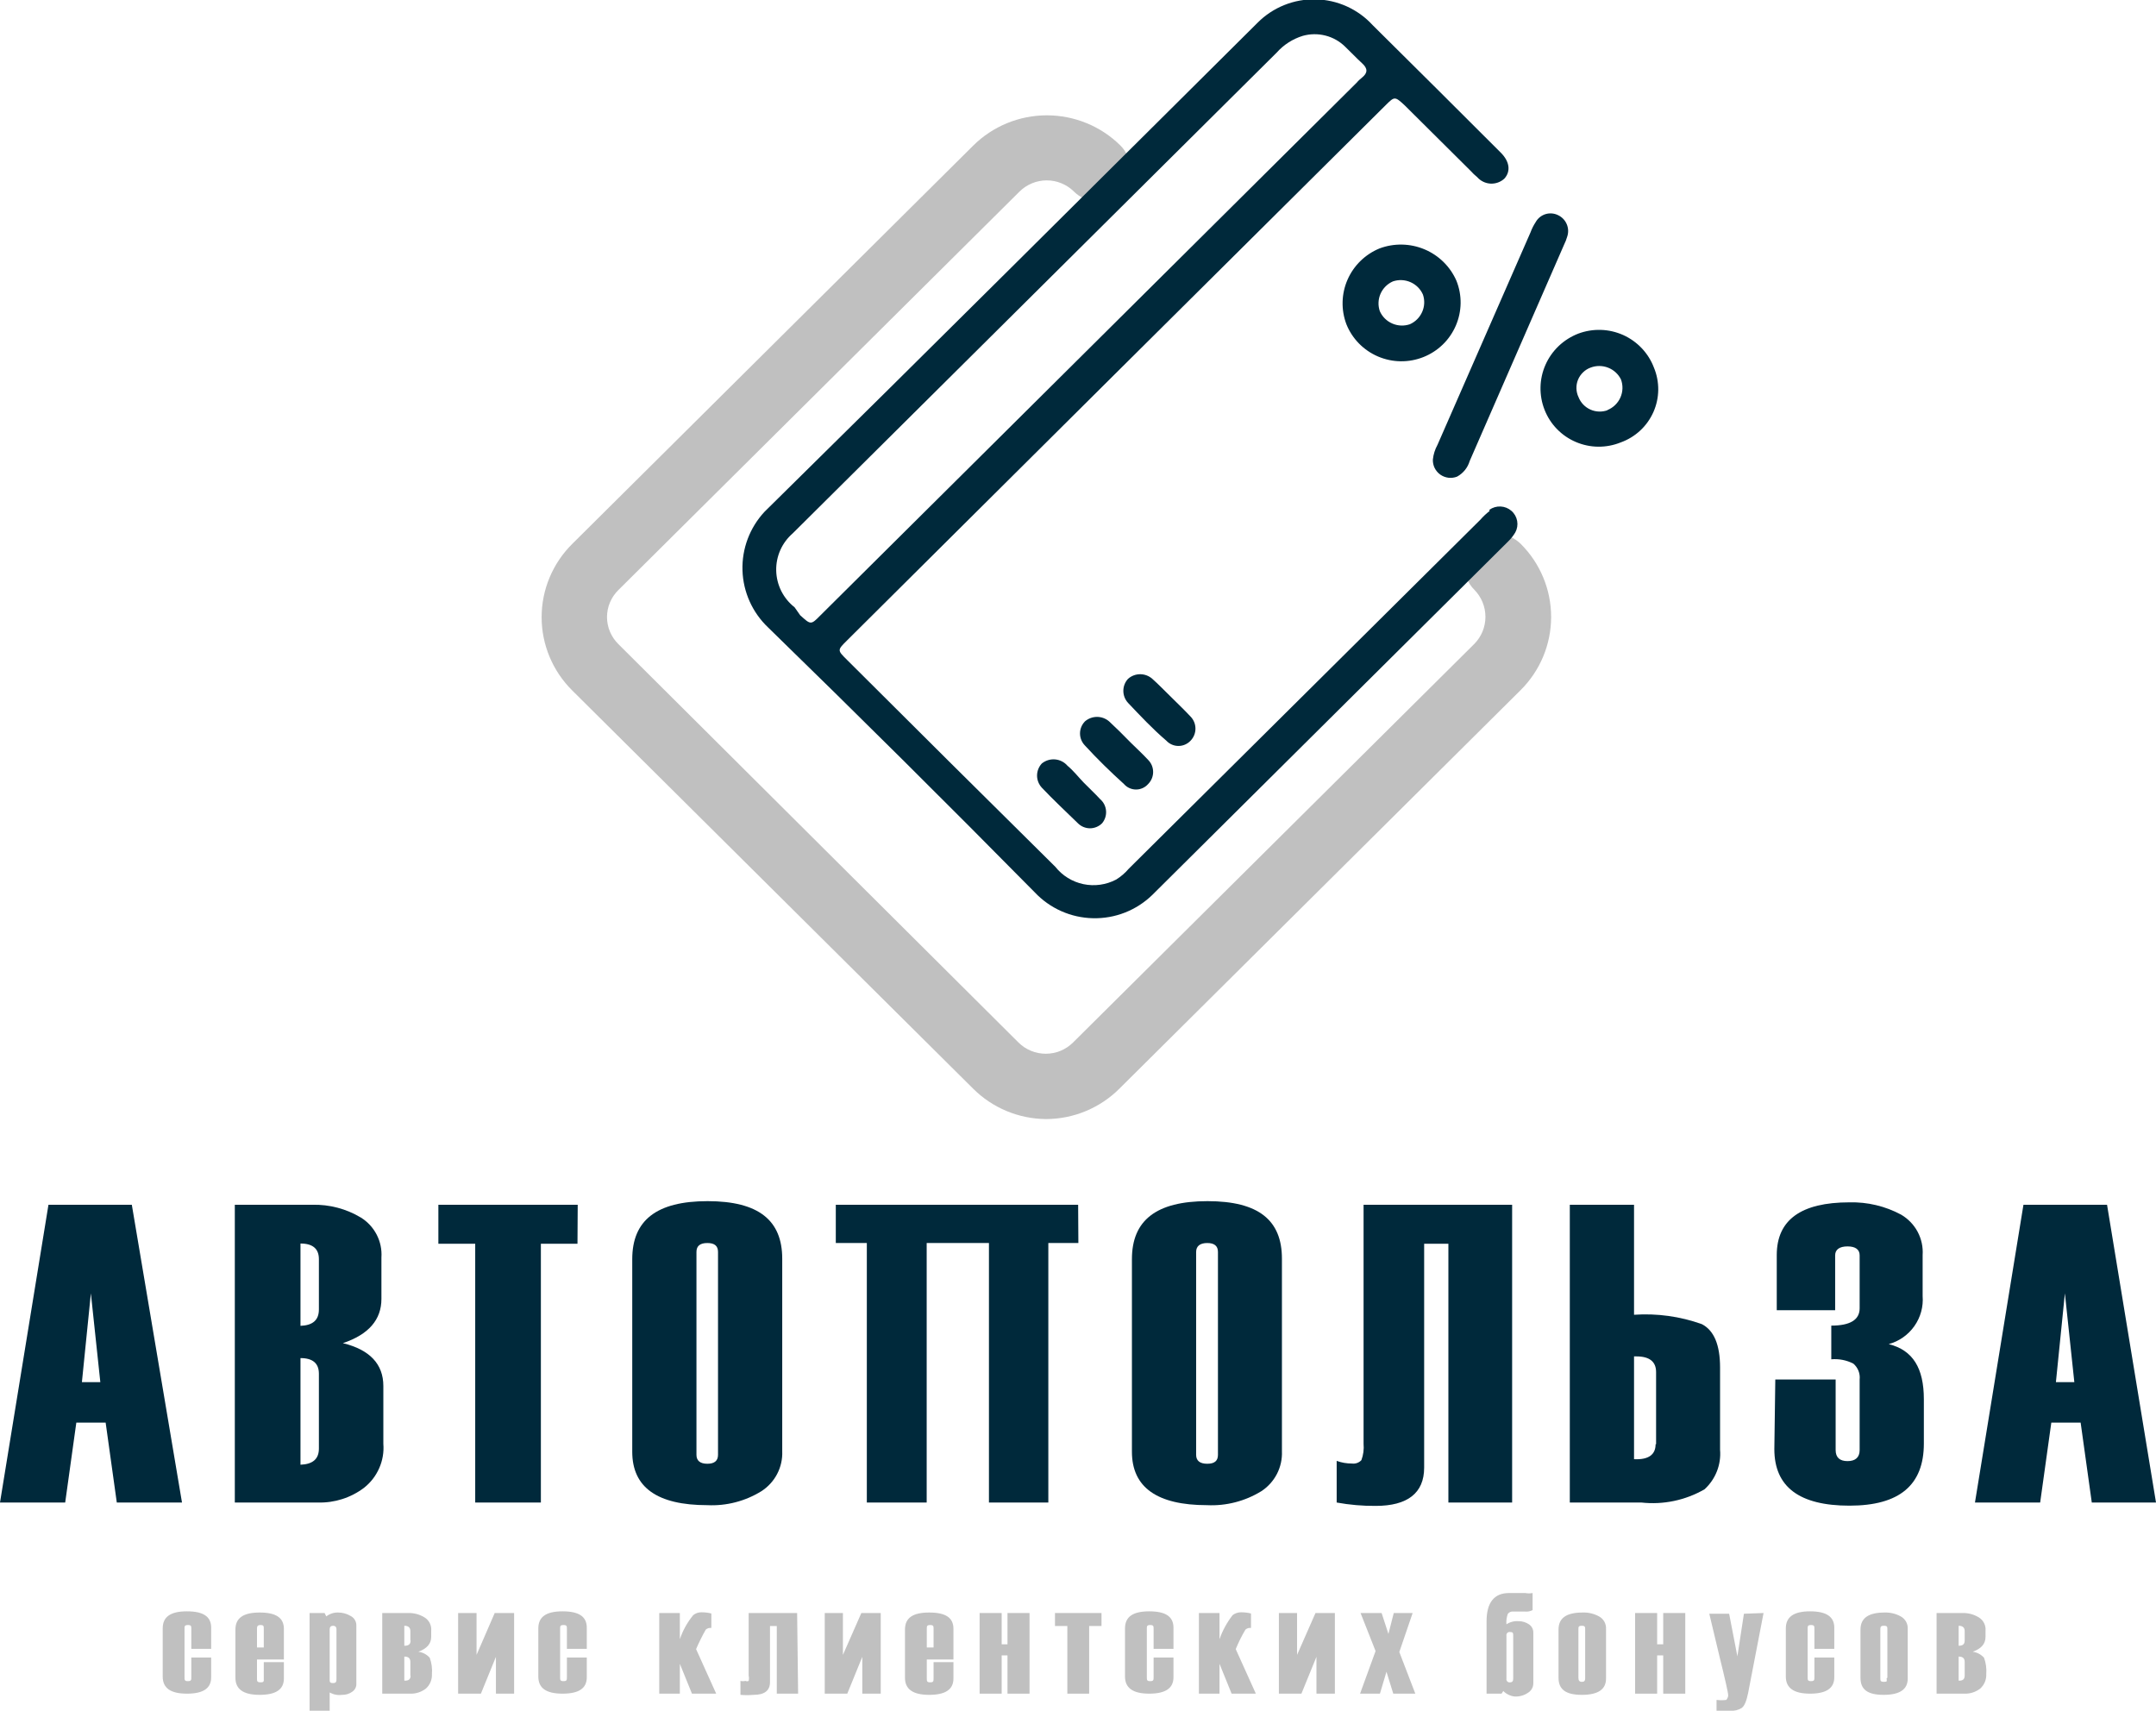 <svg width="92" height="73" viewBox="0 0 92 73" fill="none" xmlns="http://www.w3.org/2000/svg">
<g clip-path="url(#clip0_2645_1493)">
<path d="M7.766 64.115H4.984L4.508 60.705H3.257L2.782 64.115H0L2.068 51.409H5.625L7.766 64.115ZM4.281 58.979L3.878 55.189L3.495 58.979H4.281Z" fill="#00293B"/>
<path d="M10.02 64.115V51.409H13.329C14.056 51.392 14.773 51.58 15.397 51.954C15.685 52.132 15.919 52.385 16.074 52.685C16.229 52.985 16.299 53.322 16.276 53.659V55.425C16.276 56.319 15.727 56.946 14.631 57.315C15.779 57.593 16.358 58.209 16.358 59.144V61.609C16.387 61.965 16.326 62.324 16.181 62.651C16.037 62.979 15.814 63.267 15.531 63.489C14.967 63.914 14.274 64.135 13.566 64.115H10.02ZM13.608 55.898V53.73C13.608 53.289 13.349 53.063 12.822 53.063V56.576C13.349 56.555 13.608 56.329 13.608 55.877V55.898ZM13.608 61.835V58.62C13.608 58.178 13.349 57.952 12.822 57.952V62.502C13.349 62.482 13.608 62.256 13.608 61.814V61.835Z" fill="#00293B"/>
<path d="M24.642 53.073H23.08V64.115H20.278V53.073H18.706V51.409H24.652L24.642 53.073Z" fill="#00293B"/>
<path d="M26.979 61.948V53.73C26.979 52.077 28.013 51.255 30.194 51.255C32.376 51.255 33.379 52.077 33.379 53.71V61.927C33.393 62.264 33.318 62.598 33.162 62.897C33.006 63.196 32.774 63.449 32.49 63.632C31.8 64.059 30.996 64.267 30.184 64.228C28.044 64.228 26.979 63.468 26.979 61.948ZM30.639 62.081V53.422C30.639 53.166 30.494 53.042 30.184 53.042C29.874 53.042 29.719 53.166 29.719 53.422V62.081C29.719 62.328 29.874 62.461 30.184 62.461C30.494 62.461 30.639 62.328 30.639 62.081Z" fill="#00293B"/>
<path d="M46.016 53.042H44.734V64.115H42.2V53.042H39.543V64.115H36.989V53.042H35.665V51.409H46.006L46.016 53.042Z" fill="#00293B"/>
<path d="M48.301 61.948V53.73C48.301 52.077 49.335 51.255 51.527 51.255C53.719 51.255 54.702 52.077 54.702 53.71V61.927C54.716 62.263 54.643 62.596 54.489 62.895C54.334 63.194 54.105 63.448 53.823 63.632C53.129 64.059 52.321 64.267 51.506 64.228C49.376 64.228 48.301 63.468 48.301 61.948ZM51.972 62.081V53.422C51.972 53.166 51.817 53.042 51.517 53.042C51.217 53.042 51.041 53.166 51.041 53.422V62.081C51.041 62.328 51.196 62.461 51.517 62.461C51.837 62.461 51.972 62.328 51.972 62.081Z" fill="#00293B"/>
<path d="M64.525 64.115H61.805V53.073H60.771V62.626C60.771 63.715 60.057 64.259 58.703 64.259C58.145 64.263 57.587 64.215 57.038 64.115V62.338C57.247 62.414 57.467 62.452 57.69 62.451C57.763 62.461 57.839 62.453 57.909 62.428C57.979 62.403 58.042 62.362 58.093 62.307C58.176 62.084 58.208 61.846 58.186 61.609V51.409H64.525V64.115Z" fill="#00293B"/>
<path d="M66.986 64.115V51.409H69.727V56.103C70.709 56.036 71.695 56.172 72.622 56.504C73.139 56.771 73.398 57.387 73.398 58.353V61.866C73.424 62.178 73.378 62.492 73.263 62.784C73.148 63.076 72.968 63.338 72.736 63.55C71.92 64.021 70.974 64.219 70.037 64.115H66.986ZM70.668 61.629V58.548C70.668 58.106 70.388 57.88 69.83 57.88H69.727V62.266C70.347 62.297 70.647 62.071 70.647 61.629H70.668Z" fill="#00293B"/>
<path d="M75.755 58.866H78.33V61.876C78.33 62.194 78.506 62.348 78.837 62.348C79.168 62.348 79.354 62.194 79.354 61.876V58.866C79.368 58.74 79.351 58.612 79.304 58.494C79.257 58.376 79.182 58.271 79.085 58.188C78.795 58.039 78.469 57.975 78.144 58.004V56.566C78.95 56.566 79.354 56.319 79.354 55.826V53.566C79.354 53.32 79.178 53.186 78.837 53.186C78.496 53.186 78.309 53.32 78.309 53.566V55.908H75.817V53.556C75.817 52.056 76.851 51.306 78.919 51.306C79.687 51.287 80.447 51.468 81.122 51.83C81.421 52.005 81.666 52.259 81.829 52.563C81.991 52.868 82.065 53.212 82.042 53.556V55.302C82.078 55.758 81.954 56.212 81.689 56.587C81.425 56.962 81.038 57.234 80.595 57.356C81.629 57.613 82.094 58.384 82.094 59.709V61.599C82.094 63.365 81.06 64.249 78.919 64.249C76.779 64.249 75.714 63.447 75.714 61.835L75.755 58.866Z" fill="#00293B"/>
<path d="M92 64.115H89.26L88.784 60.705H87.533L87.057 64.115H84.275L86.344 51.409H89.911L92 64.115ZM88.515 58.979L88.112 55.189L87.729 58.979H88.515Z" fill="#00293B"/>
<path d="M9.011 70.36H8.164V69.508C8.164 69.395 8.164 69.343 8.019 69.343C7.874 69.343 7.874 69.395 7.874 69.508V71.562C7.874 71.685 7.874 71.737 8.019 71.737C8.164 71.737 8.164 71.685 8.164 71.562V70.73H9.011V71.572C9.011 72.034 8.691 72.271 7.977 72.271C7.264 72.271 6.943 72.024 6.943 71.541V69.487C6.943 68.994 7.274 68.758 7.977 68.758C8.681 68.758 9.011 68.984 9.011 69.456V70.36Z" fill="#C0C0C0"/>
<path d="M12.114 70.812H10.966V71.613C10.966 71.737 10.966 71.788 11.121 71.788C11.276 71.788 11.256 71.737 11.256 71.613V70.925H12.114V71.624C12.114 72.086 11.783 72.322 11.08 72.322C10.377 72.322 10.046 72.076 10.046 71.593V69.538C10.046 69.045 10.377 68.809 11.08 68.809C11.783 68.809 12.114 69.035 12.114 69.508V70.812ZM11.256 70.299V69.508C11.256 69.395 11.256 69.343 11.121 69.343C10.987 69.343 10.966 69.395 10.966 69.508V70.299H11.256Z" fill="#C0C0C0"/>
<path d="M14.068 72.219V73.031H13.21V68.83H13.851L13.924 68.974C14.065 68.863 14.24 68.805 14.42 68.809C14.609 68.807 14.795 68.857 14.957 68.953C15.035 68.992 15.1 69.053 15.144 69.127C15.188 69.202 15.209 69.288 15.206 69.374V71.839C15.21 71.908 15.196 71.976 15.165 72.037C15.134 72.099 15.088 72.151 15.03 72.189C14.904 72.28 14.751 72.327 14.596 72.322C14.413 72.347 14.228 72.311 14.068 72.219ZM14.358 71.665V69.528C14.358 69.425 14.306 69.374 14.213 69.374C14.12 69.374 14.068 69.425 14.068 69.528V71.665C14.068 71.767 14.068 71.819 14.213 71.819C14.358 71.819 14.358 71.737 14.358 71.634V71.665Z" fill="#C0C0C0"/>
<path d="M16.311 72.271V68.83H17.418C17.662 68.823 17.903 68.888 18.111 69.015C18.209 69.074 18.288 69.159 18.339 69.261C18.39 69.363 18.411 69.477 18.4 69.59V69.847C18.4 70.144 18.214 70.35 17.852 70.483C18.04 70.507 18.213 70.599 18.338 70.74C18.419 70.964 18.451 71.202 18.431 71.439C18.437 71.554 18.416 71.669 18.372 71.776C18.327 71.882 18.259 71.978 18.173 72.055C17.978 72.205 17.736 72.282 17.49 72.271H16.311ZM17.511 70.001V69.6C17.511 69.456 17.428 69.374 17.253 69.374V70.227C17.439 70.227 17.521 70.165 17.521 70.001H17.511ZM17.511 71.5V70.915C17.511 70.761 17.428 70.689 17.253 70.689V71.716C17.439 71.726 17.521 71.654 17.521 71.5H17.511Z" fill="#C0C0C0"/>
<path d="M19.549 72.271V68.83H20.335V70.617L21.11 68.83H21.938V72.271H21.162V70.699L20.521 72.271H19.549Z" fill="#C0C0C0"/>
<path d="M25.039 70.36H24.191V69.508C24.191 69.395 24.191 69.343 24.046 69.343C23.901 69.343 23.901 69.395 23.901 69.508V71.562C23.901 71.685 23.901 71.737 24.046 71.737C24.191 71.737 24.191 71.685 24.191 71.562V70.73H25.039V71.572C25.039 72.034 24.718 72.271 24.005 72.271C23.291 72.271 22.971 72.024 22.971 71.541V69.487C22.971 68.994 23.302 68.758 24.005 68.758C24.708 68.758 25.039 68.984 25.039 69.456V70.36Z" fill="#C0C0C0"/>
<path d="M30.561 72.271H29.527L29.01 70.997V72.271H28.131V68.83H29.01V69.949C29.136 69.576 29.329 69.228 29.579 68.922C29.677 68.841 29.802 68.797 29.93 68.799C30.073 68.798 30.216 68.815 30.354 68.85V69.467C30.312 69.461 30.268 69.465 30.227 69.477C30.186 69.489 30.148 69.51 30.116 69.538C29.963 69.808 29.825 70.086 29.703 70.371L30.561 72.271Z" fill="#C0C0C0"/>
<path d="M34.057 72.271H33.147V69.384H32.857V71.778C32.857 72.137 32.63 72.322 32.154 72.322C31.968 72.339 31.781 72.339 31.596 72.322V71.726C31.667 71.743 31.741 71.743 31.813 71.726C31.834 71.737 31.857 71.743 31.88 71.743C31.903 71.743 31.927 71.737 31.947 71.726C31.965 71.652 31.965 71.575 31.947 71.5V68.83H34.015L34.057 72.271Z" fill="#C0C0C0"/>
<path d="M35.193 72.271V68.83H35.969V70.617L36.755 68.83H37.582V72.271H36.796V70.699L36.155 72.271H35.193Z" fill="#C0C0C0"/>
<path d="M40.685 70.812H39.548V71.613C39.548 71.737 39.548 71.788 39.693 71.788C39.837 71.788 39.837 71.737 39.837 71.613V70.925H40.685V71.624C40.685 72.086 40.354 72.322 39.651 72.322C38.948 72.322 38.617 72.076 38.617 71.593V69.538C38.617 69.045 38.938 68.809 39.651 68.809C40.365 68.809 40.685 69.035 40.685 69.508V70.812ZM39.837 70.299V69.508C39.837 69.395 39.837 69.343 39.693 69.343C39.548 69.343 39.548 69.395 39.548 69.508V70.299H39.837Z" fill="#C0C0C0"/>
<path d="M43.932 72.271H42.991V70.638H42.743V72.271H41.802V68.83H42.743V70.165H42.991V68.83H43.932V72.271Z" fill="#C0C0C0"/>
<path d="M47.003 69.384H46.476V72.271H45.545V69.384H45.018V68.83H47.003V69.384Z" fill="#C0C0C0"/>
<path d="M50.074 70.36H49.226V69.508C49.226 69.395 49.226 69.343 49.081 69.343C48.936 69.343 48.937 69.395 48.937 69.508V71.562C48.937 71.685 48.936 71.737 49.081 71.737C49.226 71.737 49.226 71.685 49.226 71.562V70.73H50.074V71.572C50.074 72.034 49.743 72.271 49.04 72.271C48.337 72.271 48.006 72.024 48.006 71.541V69.487C48.006 68.994 48.337 68.758 49.04 68.758C49.743 68.758 50.074 68.984 50.074 69.456V70.36Z" fill="#C0C0C0"/>
<path d="M53.589 72.271H52.555L52.038 70.997V72.271H51.159V68.83H52.038V69.949C52.167 69.579 52.356 69.232 52.596 68.922C52.697 68.844 52.821 68.8 52.948 68.799C53.095 68.797 53.241 68.814 53.382 68.85V69.467C53.34 69.461 53.297 69.465 53.256 69.477C53.215 69.489 53.177 69.51 53.145 69.538C52.986 69.805 52.848 70.083 52.731 70.371L53.589 72.271Z" fill="#C0C0C0"/>
<path d="M54.572 72.271V68.83H55.348V70.617L56.134 68.83H56.961V72.271H56.175V70.699L55.534 72.271H54.572Z" fill="#C0C0C0"/>
<path d="M60.394 72.271H59.453L59.163 71.336L58.884 72.271H58.036L58.698 70.453L58.057 68.83H58.956L59.246 69.723L59.474 68.83H60.28L59.711 70.494L60.394 72.271Z" fill="#C0C0C0"/>
<path d="M64.147 72.158L64.075 72.271H63.434V69.189C63.434 68.388 63.754 67.977 64.395 67.977H64.737H65.088C65.191 67.997 65.296 67.997 65.398 67.977V68.706C65.3 68.757 65.188 68.778 65.078 68.768H64.83H64.582C64.537 68.762 64.492 68.767 64.45 68.783C64.409 68.799 64.372 68.826 64.344 68.861C64.289 69.005 64.268 69.159 64.282 69.312C64.437 69.21 64.623 69.163 64.809 69.179C64.964 69.179 65.115 69.226 65.243 69.312C65.301 69.351 65.348 69.403 65.38 69.464C65.413 69.525 65.43 69.593 65.429 69.662V71.829C65.43 71.912 65.408 71.994 65.366 72.066C65.324 72.138 65.264 72.198 65.192 72.24C65.03 72.347 64.838 72.401 64.644 72.394C64.456 72.375 64.28 72.291 64.147 72.158ZM64.571 71.634V69.805C64.571 69.692 64.571 69.641 64.437 69.641C64.415 69.638 64.394 69.639 64.373 69.645C64.353 69.652 64.334 69.663 64.319 69.678C64.304 69.694 64.293 69.712 64.286 69.732C64.279 69.753 64.278 69.774 64.282 69.795V71.634C64.278 71.655 64.279 71.677 64.286 71.697C64.293 71.717 64.304 71.736 64.319 71.751C64.334 71.766 64.353 71.777 64.373 71.784C64.394 71.79 64.415 71.791 64.437 71.788C64.53 71.788 64.571 71.737 64.571 71.634Z" fill="#C0C0C0"/>
<path d="M66.505 71.593V69.538C66.505 69.045 66.836 68.809 67.539 68.809C67.781 68.801 68.02 68.858 68.232 68.974C68.327 69.025 68.406 69.103 68.459 69.198C68.512 69.292 68.537 69.4 68.532 69.508V71.624C68.532 72.086 68.201 72.322 67.498 72.322C66.794 72.322 66.505 72.076 66.505 71.593ZM67.642 71.593V69.538C67.642 69.425 67.642 69.374 67.498 69.374C67.353 69.374 67.353 69.425 67.353 69.538V71.593C67.353 71.716 67.404 71.767 67.498 71.767C67.591 71.767 67.642 71.737 67.642 71.613V71.593Z" fill="#C0C0C0"/>
<path d="M71.913 72.271H70.972V70.638H70.713V72.271H69.772V68.83H70.713V70.165H70.972V68.83H71.913V72.271Z" fill="#C0C0C0"/>
<path d="M75.254 68.83L74.592 72.26C74.52 72.61 74.427 72.815 74.313 72.887C74.17 72.973 74.004 73.013 73.837 73H73.248V72.538C73.385 72.556 73.524 72.556 73.661 72.538C73.661 72.538 73.744 72.456 73.744 72.343C73.744 72.23 73.62 71.685 73.372 70.679L72.938 68.861H73.785L74.137 70.679L74.416 68.861L75.254 68.83Z" fill="#C0C0C0"/>
<path d="M78.272 70.36H77.424V69.508C77.424 69.395 77.424 69.343 77.279 69.343C77.135 69.343 77.135 69.395 77.135 69.508V71.562C77.135 71.685 77.135 71.737 77.279 71.737C77.424 71.737 77.424 71.685 77.424 71.562V70.73H78.272V71.572C78.272 72.034 77.941 72.271 77.238 72.271C76.535 72.271 76.204 72.024 76.204 71.541V69.487C76.204 68.994 76.545 68.758 77.238 68.758C77.931 68.758 78.272 68.984 78.272 69.456V70.36Z" fill="#C0C0C0"/>
<path d="M79.39 71.593V69.538C79.39 69.045 79.731 68.809 80.424 68.809C80.662 68.802 80.898 68.859 81.106 68.974C81.202 69.025 81.281 69.103 81.334 69.198C81.387 69.292 81.412 69.4 81.406 69.508V71.624C81.406 72.086 81.075 72.322 80.372 72.322C79.669 72.322 79.39 72.076 79.39 71.593ZM80.537 71.593V69.538C80.537 69.425 80.537 69.374 80.393 69.374C80.248 69.374 80.237 69.425 80.237 69.538V71.593C80.237 71.716 80.237 71.767 80.393 71.767C80.548 71.767 80.506 71.737 80.506 71.613L80.537 71.593Z" fill="#C0C0C0"/>
<path d="M82.637 72.271V68.83H83.743C83.987 68.823 84.228 68.888 84.436 69.015C84.534 69.074 84.613 69.159 84.664 69.261C84.715 69.363 84.737 69.477 84.725 69.59V69.847C84.725 70.144 84.55 70.35 84.177 70.483C84.366 70.507 84.538 70.599 84.663 70.74C84.744 70.964 84.776 71.202 84.757 71.439C84.762 71.554 84.742 71.669 84.697 71.776C84.652 71.882 84.584 71.978 84.498 72.055C84.306 72.203 84.069 72.279 83.826 72.271H82.637ZM83.836 70.001V69.6C83.836 69.456 83.754 69.374 83.578 69.374V70.227C83.754 70.227 83.836 70.165 83.836 70.001ZM83.836 71.5V70.915C83.836 70.761 83.754 70.689 83.578 70.689V71.716C83.754 71.726 83.836 71.654 83.836 71.5Z" fill="#C0C0C0"/>
<path d="M44.63 47.752C43.465 47.742 42.351 47.278 41.528 46.458L24.414 29.459C23.581 28.631 23.112 27.507 23.112 26.336C23.112 25.165 23.581 24.042 24.414 23.214L41.528 6.214C42.361 5.386 43.492 4.921 44.671 4.921C45.85 4.921 46.981 5.386 47.815 6.214C48.077 6.476 48.223 6.83 48.222 7.199C48.221 7.568 48.073 7.921 47.81 8.181C47.546 8.441 47.19 8.587 46.818 8.586C46.447 8.585 46.091 8.438 45.829 8.176C45.677 8.024 45.495 7.904 45.296 7.822C45.096 7.739 44.882 7.697 44.666 7.697C44.45 7.697 44.236 7.739 44.036 7.822C43.837 7.904 43.655 8.024 43.503 8.176L26.389 25.176C26.235 25.327 26.113 25.506 26.029 25.705C25.945 25.903 25.902 26.116 25.902 26.331C25.902 26.546 25.945 26.759 26.029 26.957C26.113 27.156 26.235 27.336 26.389 27.487L43.461 44.486C43.614 44.638 43.795 44.758 43.995 44.841C44.195 44.923 44.409 44.965 44.625 44.965C44.841 44.965 45.055 44.923 45.254 44.841C45.454 44.758 45.635 44.638 45.788 44.486L62.912 27.476C63.216 27.168 63.386 26.753 63.386 26.321C63.386 25.889 63.216 25.474 62.912 25.165C62.782 25.037 62.679 24.884 62.609 24.715C62.539 24.547 62.503 24.367 62.503 24.184C62.503 24.002 62.539 23.822 62.609 23.654C62.679 23.485 62.782 23.332 62.912 23.203C63.042 23.075 63.196 22.973 63.365 22.903C63.535 22.833 63.716 22.797 63.9 22.797C64.083 22.797 64.264 22.833 64.434 22.903C64.603 22.973 64.757 23.075 64.887 23.203C65.721 24.032 66.189 25.155 66.189 26.326C66.189 27.497 65.721 28.62 64.887 29.449L47.773 46.448C47.362 46.861 46.872 47.188 46.333 47.412C45.793 47.636 45.215 47.752 44.63 47.752Z" fill="#C0C0C0"/>
<path d="M63.563 21.806C63.42 21.916 63.288 22.04 63.17 22.176L48.166 37.07C48.012 37.251 47.831 37.407 47.629 37.532C47.2 37.758 46.706 37.827 46.231 37.728C45.757 37.628 45.333 37.367 45.033 36.988C42.062 34.05 39.098 31.106 36.14 28.154C35.727 27.744 35.727 27.744 36.14 27.333L47.598 15.941L59.127 4.489C59.51 4.109 59.52 4.109 59.934 4.489L62.746 7.283C62.835 7.383 62.932 7.475 63.036 7.56C63.107 7.641 63.194 7.707 63.291 7.754C63.388 7.802 63.494 7.829 63.602 7.835C63.71 7.84 63.818 7.825 63.92 7.788C64.022 7.751 64.115 7.695 64.194 7.622C64.473 7.313 64.422 6.892 64.039 6.512C62.219 4.691 60.396 2.876 58.569 1.068C58.26 0.731 57.886 0.461 57.468 0.272C57.051 0.084 56.599 -0.018 56.14 -0.028C55.682 -0.038 55.226 0.045 54.801 0.216C54.376 0.387 53.99 0.642 53.667 0.966C46.657 7.93 39.666 14.904 32.624 21.837C31.992 22.516 31.654 23.415 31.683 24.339C31.712 25.264 32.106 26.14 32.78 26.778C36.606 30.503 40.397 34.269 44.154 38.077C44.473 38.416 44.857 38.689 45.284 38.879C45.71 39.069 46.171 39.172 46.638 39.182C47.105 39.193 47.57 39.111 48.005 38.94C48.439 38.77 48.835 38.514 49.169 38.19L64.349 23.111C64.469 22.995 64.574 22.864 64.659 22.721C64.742 22.571 64.77 22.398 64.74 22.231C64.71 22.063 64.624 21.911 64.495 21.799C64.366 21.686 64.203 21.621 64.032 21.613C63.861 21.605 63.692 21.655 63.553 21.755L63.563 21.806ZM33.907 25.915C33.668 25.728 33.474 25.49 33.338 25.22C33.203 24.949 33.129 24.652 33.122 24.35C33.115 24.048 33.175 23.748 33.298 23.472C33.421 23.195 33.605 22.95 33.834 22.752L43.751 12.901C47.329 9.347 50.903 5.797 54.474 2.249C54.772 1.912 55.159 1.663 55.591 1.53C55.907 1.441 56.241 1.437 56.559 1.518C56.877 1.599 57.167 1.763 57.4 1.993C57.649 2.229 57.876 2.475 58.124 2.701C58.373 2.927 58.362 3.112 58.124 3.307C57.886 3.503 57.949 3.482 57.855 3.564L46.481 14.863L35.013 26.254C34.599 26.675 34.599 26.665 34.145 26.254L33.907 25.915Z" fill="#00293B"/>
<path d="M45.55 32.674C45.416 32.519 45.226 32.423 45.021 32.405C44.816 32.388 44.613 32.451 44.454 32.581C44.325 32.722 44.253 32.905 44.253 33.095C44.253 33.285 44.325 33.468 44.454 33.609C44.95 34.132 45.488 34.636 45.995 35.129C46.062 35.197 46.143 35.251 46.231 35.288C46.32 35.325 46.416 35.345 46.512 35.345C46.608 35.345 46.703 35.325 46.792 35.288C46.881 35.251 46.961 35.197 47.029 35.129C47.152 34.98 47.213 34.79 47.197 34.599C47.182 34.407 47.092 34.228 46.946 34.102C46.719 33.855 46.471 33.629 46.233 33.383C45.995 33.136 45.829 32.91 45.55 32.674Z" fill="#00293B"/>
<path d="M47.329 30.784C47.186 30.66 47.002 30.591 46.812 30.591C46.622 30.591 46.438 30.66 46.295 30.784C46.161 30.922 46.086 31.106 46.086 31.297C46.086 31.489 46.161 31.673 46.295 31.811C46.822 32.386 47.381 32.931 47.96 33.455C48.024 33.528 48.103 33.588 48.192 33.628C48.282 33.669 48.379 33.69 48.477 33.69C48.575 33.69 48.672 33.669 48.761 33.628C48.85 33.588 48.93 33.528 48.994 33.455C49.13 33.318 49.206 33.133 49.206 32.941C49.206 32.748 49.13 32.564 48.994 32.427C48.756 32.17 48.497 31.934 48.249 31.688C47.898 31.328 47.608 31.041 47.329 30.784Z" fill="#00293B"/>
<path d="M49.17 28.966C49.028 28.84 48.843 28.77 48.653 28.77C48.462 28.77 48.278 28.84 48.136 28.966C48.006 29.106 47.935 29.289 47.935 29.479C47.935 29.669 48.006 29.853 48.136 29.993C48.663 30.548 49.17 31.092 49.77 31.606C49.835 31.677 49.915 31.733 50.004 31.772C50.093 31.811 50.189 31.831 50.287 31.831C50.384 31.831 50.48 31.811 50.569 31.772C50.658 31.733 50.738 31.677 50.804 31.606C50.938 31.468 51.012 31.284 51.012 31.092C51.012 30.9 50.938 30.716 50.804 30.578C50.555 30.311 50.287 30.055 50.028 29.798C49.697 29.479 49.449 29.212 49.17 28.966Z" fill="#00293B"/>
<path d="M66.872 10.107C66.934 9.933 66.929 9.743 66.858 9.572C66.788 9.402 66.656 9.263 66.489 9.183C66.321 9.099 66.127 9.083 65.948 9.138C65.768 9.194 65.618 9.317 65.528 9.481C65.439 9.616 65.366 9.761 65.311 9.912L61.34 18.982C61.233 19.176 61.166 19.389 61.143 19.608C61.138 19.734 61.164 19.858 61.219 19.971C61.275 20.083 61.358 20.18 61.46 20.253C61.563 20.325 61.683 20.371 61.808 20.386C61.933 20.401 62.06 20.384 62.177 20.338C62.438 20.195 62.632 19.954 62.715 19.67L66.748 10.426C66.799 10.323 66.841 10.217 66.872 10.107Z" fill="#00293B"/>
<path d="M62.147 11.977C61.882 11.374 61.395 10.895 60.785 10.639C60.175 10.383 59.489 10.369 58.869 10.6C58.257 10.851 57.766 11.33 57.502 11.933C57.238 12.537 57.22 13.219 57.453 13.836C57.575 14.142 57.758 14.421 57.989 14.657C58.221 14.893 58.497 15.082 58.802 15.212C59.107 15.342 59.434 15.412 59.766 15.416C60.098 15.421 60.428 15.36 60.736 15.238C61.044 15.116 61.325 14.935 61.563 14.705C61.801 14.475 61.99 14.2 62.121 13.898C62.252 13.595 62.322 13.269 62.327 12.94C62.331 12.61 62.27 12.283 62.147 11.977ZM58.88 13.281C58.795 13.038 58.806 12.772 58.909 12.536C59.013 12.3 59.201 12.112 59.438 12.007C59.684 11.924 59.953 11.936 60.19 12.041C60.428 12.146 60.617 12.335 60.72 12.572C60.802 12.814 60.79 13.078 60.686 13.311C60.583 13.545 60.396 13.732 60.162 13.836C59.917 13.92 59.649 13.909 59.412 13.806C59.175 13.704 58.985 13.516 58.88 13.281Z" fill="#00293B"/>
<path d="M67.348 14.236C67.038 14.356 66.755 14.535 66.514 14.763C66.274 14.991 66.081 15.265 65.948 15.567C65.814 15.87 65.742 16.196 65.736 16.526C65.73 16.857 65.789 17.185 65.911 17.492C66.031 17.797 66.21 18.074 66.439 18.309C66.667 18.544 66.94 18.731 67.243 18.86C67.545 18.989 67.869 19.058 68.198 19.061C68.527 19.064 68.853 19.002 69.158 18.879C69.467 18.768 69.75 18.596 69.99 18.373C70.23 18.15 70.421 17.881 70.554 17.583C70.686 17.284 70.756 16.962 70.76 16.636C70.763 16.31 70.701 15.986 70.575 15.685C70.459 15.379 70.283 15.099 70.058 14.861C69.833 14.623 69.563 14.431 69.264 14.296C68.964 14.162 68.641 14.087 68.312 14.077C67.983 14.067 67.656 14.121 67.348 14.236ZM68.6 17.503C68.361 17.59 68.097 17.581 67.865 17.477C67.633 17.373 67.451 17.183 67.359 16.948C67.303 16.832 67.273 16.706 67.269 16.578C67.265 16.45 67.288 16.322 67.337 16.203C67.386 16.084 67.459 15.977 67.552 15.888C67.644 15.798 67.754 15.729 67.876 15.685C68.115 15.594 68.381 15.596 68.62 15.689C68.859 15.782 69.054 15.96 69.168 16.188C69.263 16.44 69.254 16.719 69.144 16.965C69.034 17.211 68.831 17.404 68.579 17.503H68.6Z" fill="#00293B"/>
</g>
<defs>
<clipPath id="clip0_2645_1493">
<rect width="92" height="73" fill="white"/>
</clipPath>
</defs>
</svg>
